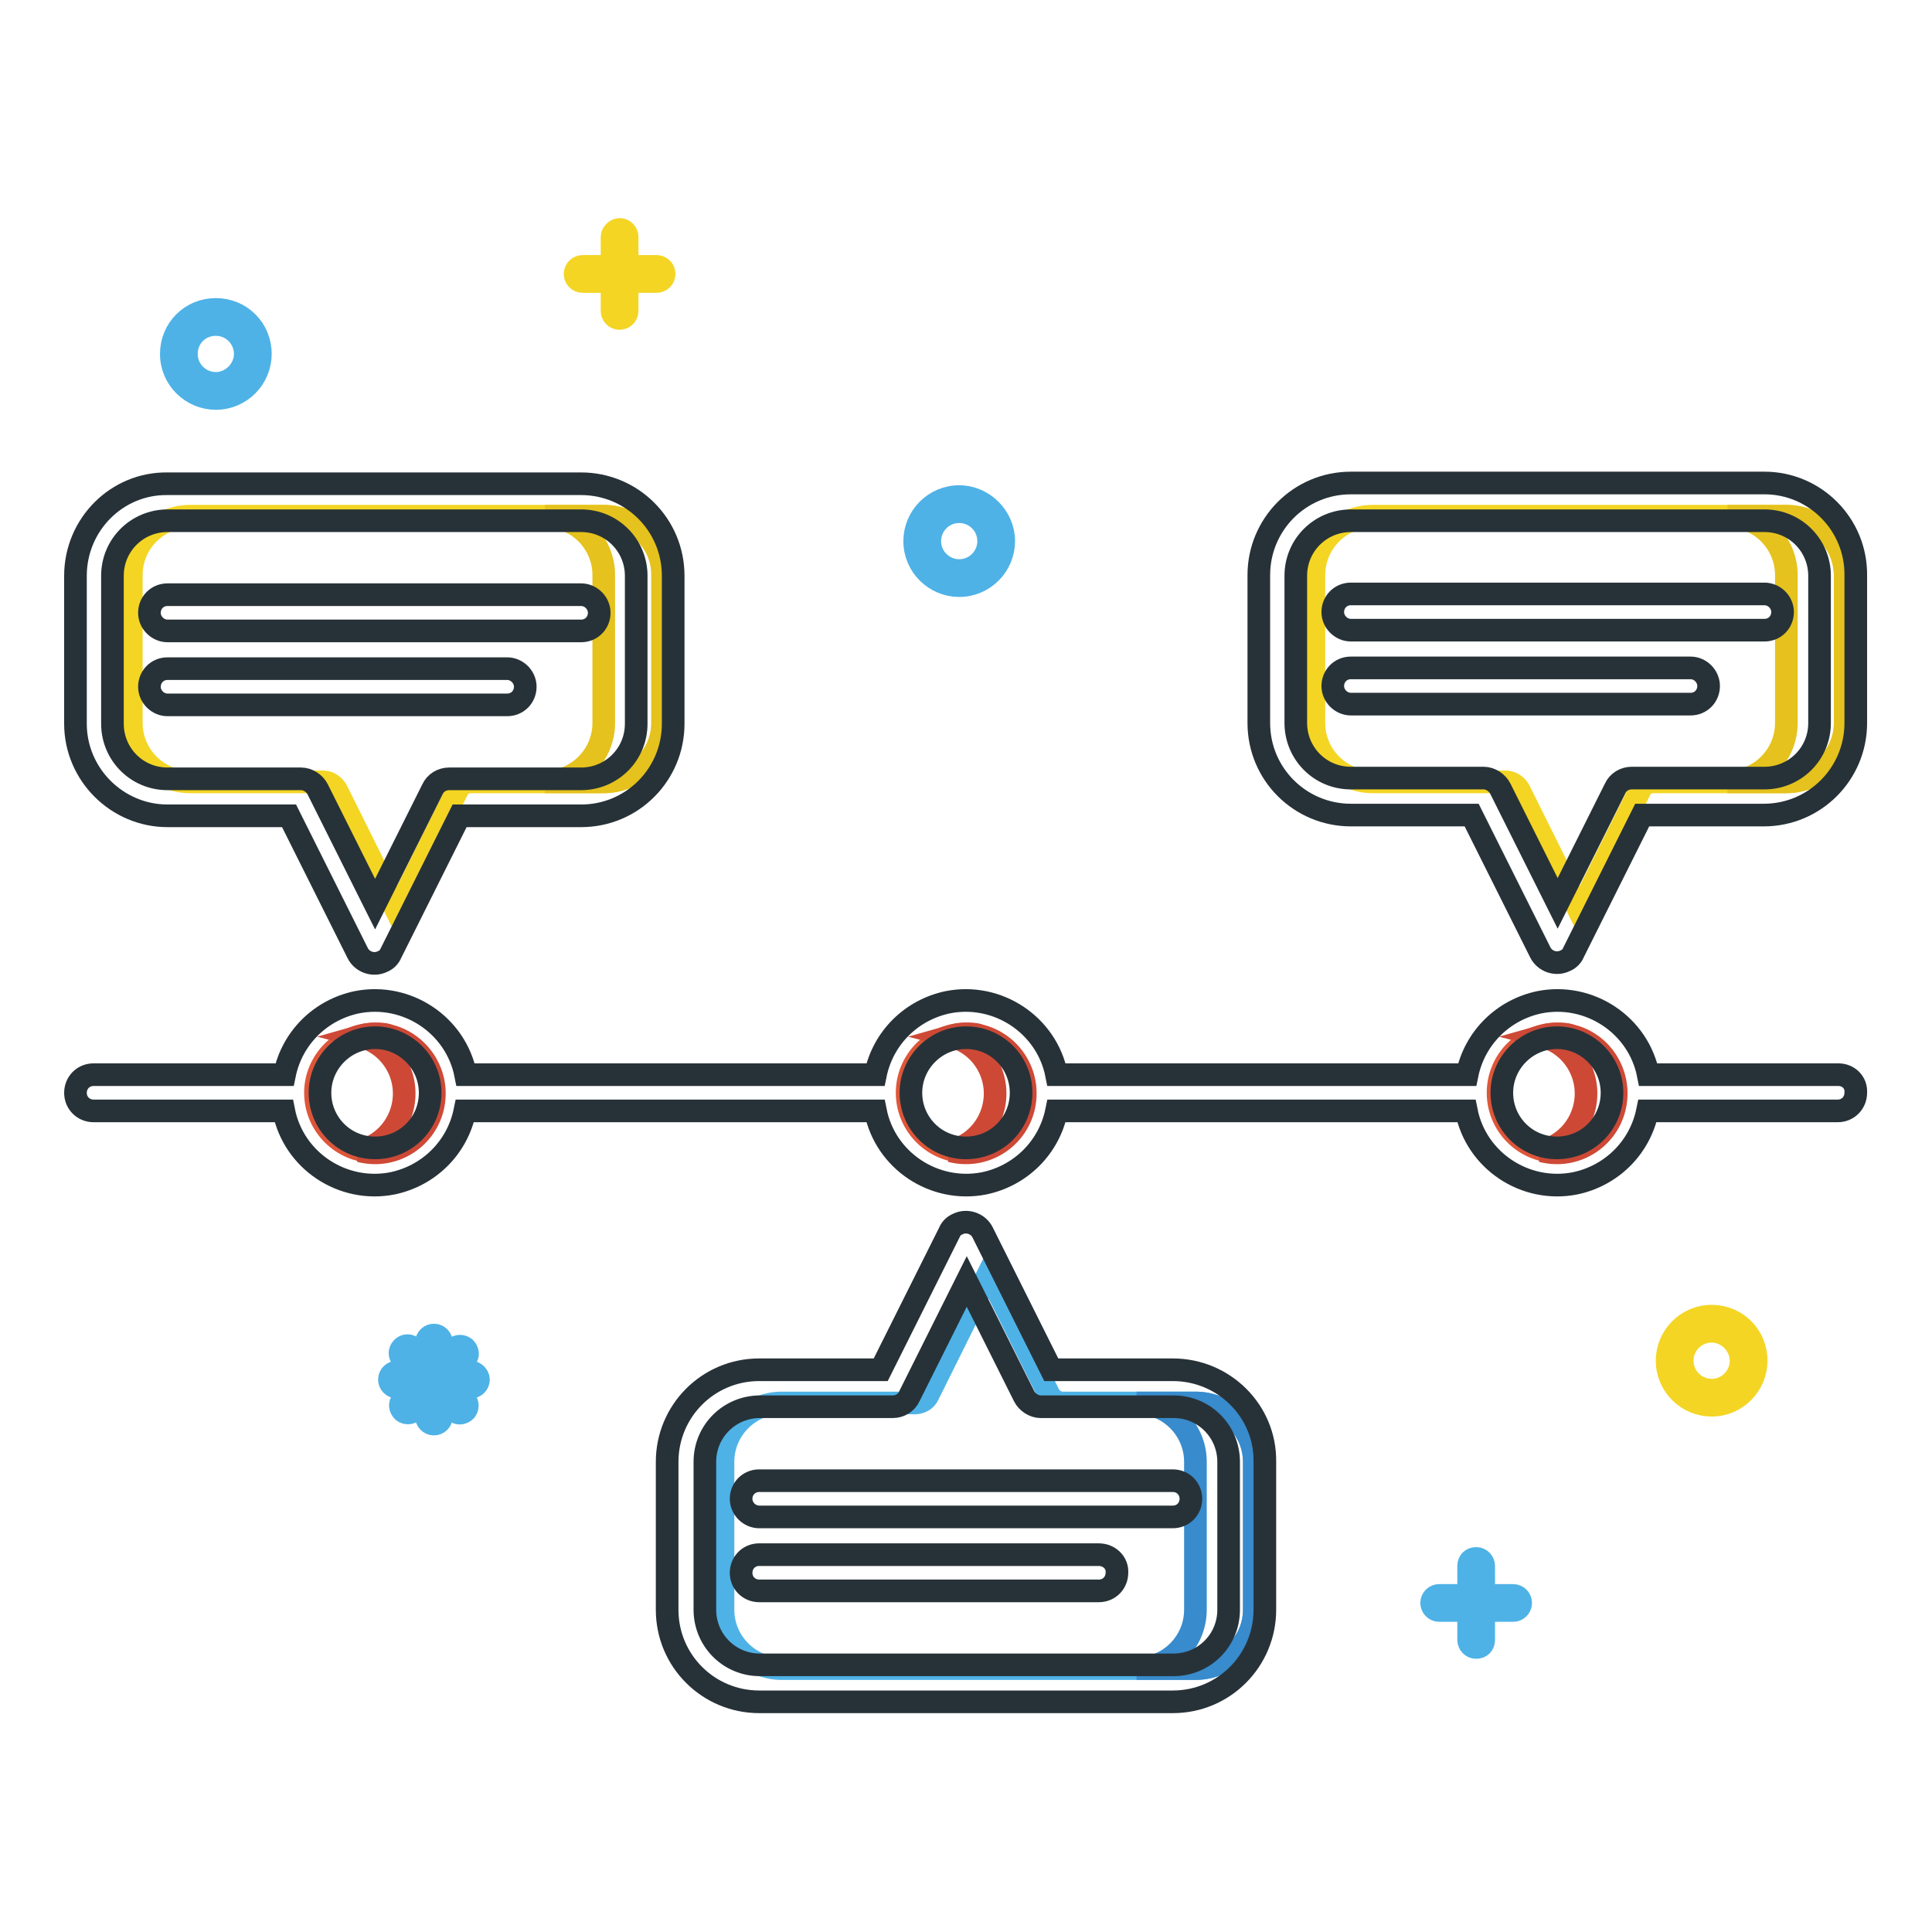 <?xml version="1.0" encoding="utf-8"?>
<!-- Svg Vector Icons : http://www.onlinewebfonts.com/icon -->
<!DOCTYPE svg PUBLIC "-//W3C//DTD SVG 1.1//EN" "http://www.w3.org/Graphics/SVG/1.1/DTD/svg11.dtd">
<svg version="1.1" xmlns="http://www.w3.org/2000/svg" xmlns:xlink="http://www.w3.org/1999/xlink" x="0px" y="0px" viewBox="0 0 256 256" enable-background="new 0 0 256 256" xml:space="preserve">
<g> <path stroke-width="3" fill-opacity="0" stroke="#f4d523"  d="M80,68.4H25.2c-4.3,0-7.8,3.5-7.8,7.8v19.6c0,4.3,3.5,7.8,7.8,7.8h17.6c0.7,0,1.4,0.4,1.8,1.1l8,16.1 l8-16.1c0.3-0.7,1-1.1,1.8-1.1H80c4.3,0,7.8-3.5,7.8-7.8V76.3C87.9,71.9,84.3,68.4,80,68.4z M236.7,68.4h-54.8 c-4.3,0-7.8,3.5-7.8,7.8v19.6c0,4.3,3.5,7.8,7.8,7.8h17.6c0.7,0,1.4,0.4,1.8,1.1l8,16.1l8-16.1c0.3-0.7,1-1.1,1.8-1.1h17.6 c4.3,0,7.8-3.5,7.8-7.8V76.3C244.5,71.9,241,68.4,236.7,68.4z"/> <path stroke-width="3" fill-opacity="0" stroke="#de5639"  d="M128,152.6c4.3,0,7.8-3.5,7.8-7.8s-3.5-7.8-7.8-7.8c-4.3,0-7.8,3.5-7.8,7.8S123.7,152.6,128,152.6z  M206.3,137c-4.3,0-7.8,3.5-7.8,7.8s3.5,7.8,7.8,7.8c4.3,0,7.8-3.5,7.8-7.8S210.7,137,206.3,137z"/> <path stroke-width="3" fill-opacity="0" stroke="#4eb2e6"  d="M158.4,185.9h-17.6c-0.7,0-1.4-0.4-1.8-1.1l-8-16.1l-8,16.1c-0.3,0.7-1,1.1-1.8,1.1h-17.6 c-4.3,0-7.8,3.5-7.8,7.8v19.6c0,4.3,3.5,7.8,7.8,7.8h54.8c4.3,0,7.8-3.5,7.8-7.8v-19.6C166.2,189.4,162.7,185.9,158.4,185.9z"/> <path stroke-width="3" fill-opacity="0" stroke="#e5c21d"  d="M80,68.4h-7.8c4.3,0,7.8,3.5,7.8,7.8v19.6c0,4.3-3.5,7.8-7.8,7.8H80c4.3,0,7.8-3.5,7.8-7.8V76.3 C87.9,71.9,84.3,68.4,80,68.4z M236.7,68.4h-7.8c4.3,0,7.8,3.5,7.8,7.8v19.6c0,4.3-3.5,7.8-7.8,7.8h7.8c4.3,0,7.8-3.5,7.8-7.8V76.3 C244.5,71.9,241,68.4,236.7,68.4z"/> <path stroke-width="3" fill-opacity="0" stroke="#388bcc"  d="M158.4,185.9h-7.8c4.3,0,7.8,3.5,7.8,7.8v19.6c0,4.3-3.5,7.8-7.8,7.8h7.8c4.3,0,7.8-3.5,7.8-7.8v-19.6 C166.2,189.4,162.7,185.9,158.4,185.9z"/> <path stroke-width="3" fill-opacity="0" stroke="#de5639"  d="M41.8,144.8c0,4.3,3.5,7.8,7.8,7.8s7.8-3.5,7.8-7.8S54,137,49.7,137S41.8,140.5,41.8,144.8z"/> <path stroke-width="3" fill-opacity="0" stroke="#cd4936"  d="M49.7,137c-0.7,0-1.3,0.1-2,0.3c4.2,1.1,6.7,5.4,5.6,9.6c-0.7,2.7-2.8,4.9-5.6,5.6c4.2,1.1,8.5-1.4,9.6-5.6 c1.1-4.2-1.4-8.5-5.6-9.6C51.1,137,50.4,137,49.7,137z M128,137c-0.7,0-1.3,0.1-2,0.3c4.2,1.1,6.7,5.4,5.6,9.6 c-0.7,2.7-2.8,4.9-5.6,5.6c4.2,1.1,8.5-1.4,9.6-5.6c1.1-4.2-1.4-8.5-5.6-9.6C129.4,137,128.7,137,128,137z M206.3,137 c-0.7,0-1.3,0.1-2,0.3c4.2,1.1,6.7,5.4,5.6,9.6c-0.7,2.7-2.8,4.9-5.6,5.6c4.2,1.1,8.5-1.4,9.6-5.6s-1.4-8.5-5.6-9.6 C207.7,137,207,137,206.3,137z"/> <path stroke-width="3" fill-opacity="0" stroke="#273238"  d="M243.6,142.4h-25.2c-1.3-6.6-7.8-10.9-14.4-9.6c-4.8,1-8.6,4.7-9.6,9.6H140c-1.3-6.6-7.8-10.9-14.4-9.6 c-4.8,1-8.6,4.7-9.6,9.6H61.7c-1.3-6.6-7.8-10.9-14.4-9.6c-4.8,1-8.6,4.7-9.6,9.6H12.4c-1.4,0-2.4,1.1-2.4,2.4 c0,1.4,1.1,2.4,2.4,2.4h25.2c1.3,6.6,7.8,10.9,14.4,9.6c4.8-1,8.6-4.7,9.6-9.6H116c1.3,6.6,7.8,10.9,14.4,9.6 c4.8-1,8.6-4.7,9.6-9.6h54.3c1.3,6.6,7.8,10.9,14.4,9.6c4.8-1,8.6-4.7,9.6-9.6h25.2c1.4,0,2.4-1.1,2.4-2.4 C246,143.4,244.9,142.4,243.6,142.4z M49.7,152.1c-4.1,0-7.3-3.3-7.3-7.3s3.3-7.3,7.3-7.3s7.3,3.3,7.3,7.3 C57,148.9,53.7,152.1,49.7,152.1z M128,152.1c-4.1,0-7.3-3.3-7.3-7.3s3.3-7.3,7.3-7.3c4.1,0,7.3,3.3,7.3,7.3S132.1,152.1,128,152.1 z M206.3,152.1c-4.1,0-7.3-3.3-7.3-7.3s3.3-7.3,7.3-7.3s7.3,3.3,7.3,7.3S210.4,152.1,206.3,152.1z M22.2,108.1h16.1l9.1,18.2 c0.6,1.2,2.1,1.7,3.3,1.1c0.5-0.2,0.9-0.6,1.1-1.1l9.1-18.2h16.1c6.8,0,12.2-5.5,12.2-12.2V76.3c0-6.8-5.5-12.2-12.2-12.2H22.2 C15.5,64,10,69.5,10,76.3v19.6C10,102.6,15.5,108.1,22.2,108.1z M14.9,76.3c0-4.1,3.3-7.3,7.3-7.3h54.8c4.1,0,7.3,3.3,7.3,7.3v19.6 c0,4.1-3.3,7.3-7.3,7.3H59.5c-0.9,0-1.8,0.5-2.2,1.4l-7.6,15.2l-7.6-15.2c-0.4-0.8-1.3-1.4-2.2-1.4H22.2c-4.1,0-7.3-3.3-7.3-7.3 V76.3z"/> <path stroke-width="3" fill-opacity="0" stroke="#273238"  d="M22.2,83.6h54.8c1.4,0,2.4-1.1,2.4-2.4s-1.1-2.4-2.4-2.4H22.2c-1.4,0-2.4,1.1-2.4,2.4S20.9,83.6,22.2,83.6z  M22.2,93.4h45c1.4,0,2.4-1.1,2.4-2.4s-1.1-2.4-2.4-2.4h-45c-1.4,0-2.4,1.1-2.4,2.4S20.9,93.4,22.2,93.4z M233.8,64h-54.8 c-6.8,0-12.2,5.5-12.2,12.2v19.6c0,6.8,5.5,12.2,12.2,12.2H195l9.1,18.2c0.6,1.2,2.1,1.7,3.3,1.1c0.5-0.2,0.9-0.6,1.1-1.1l9.1-18.2 h16.1c6.8,0,12.2-5.5,12.2-12.2V76.3C246,69.5,240.5,64,233.8,64z M241.1,95.8c0,4.1-3.3,7.3-7.3,7.3h-17.6c-0.9,0-1.8,0.5-2.2,1.4 l-7.6,15.2l-7.6-15.2c-0.4-0.8-1.3-1.4-2.2-1.4h-17.6c-4.1,0-7.3-3.3-7.3-7.3V76.3c0-4.1,3.3-7.3,7.3-7.3h54.8 c4.1,0,7.3,3.3,7.3,7.3V95.8z"/> <path stroke-width="3" fill-opacity="0" stroke="#273238"  d="M233.8,78.7h-54.8c-1.4,0-2.4,1.1-2.4,2.4s1.1,2.4,2.4,2.4h54.8c1.4,0,2.4-1.1,2.4-2.4 S235.1,78.7,233.8,78.7z M224,88.5h-45c-1.4,0-2.4,1.1-2.4,2.4s1.1,2.4,2.4,2.4h45c1.4,0,2.4-1.1,2.4-2.4S225.3,88.5,224,88.5z  M155.4,181.5h-16.1l-9.1-18.2c-0.6-1.2-2.1-1.7-3.3-1.1c-0.5,0.2-0.9,0.6-1.1,1.1l-9.1,18.2h-16.1c-6.8,0-12.2,5.5-12.2,12.2v19.6 c0,6.8,5.5,12.2,12.2,12.2h54.8c6.8,0,12.2-5.5,12.2-12.2v-19.6C167.7,187,162.2,181.5,155.4,181.5z M162.8,213.3 c0,4.1-3.3,7.3-7.3,7.3h-54.8c-4.1,0-7.3-3.3-7.3-7.3v-19.6c0-4.1,3.3-7.3,7.3-7.3h17.6c0.9,0,1.8-0.5,2.2-1.4l7.6-15.2l7.6,15.2 c0.4,0.8,1.3,1.4,2.2,1.4h17.6c4.1,0,7.3,3.3,7.3,7.3V213.3z"/> <path stroke-width="3" fill-opacity="0" stroke="#273238"  d="M155.4,196.2h-54.8c-1.4,0-2.4,1.1-2.4,2.4s1.1,2.4,2.4,2.4h54.8c1.4,0,2.4-1.1,2.4-2.4 S156.8,196.2,155.4,196.2z M145.6,206h-45c-1.4,0-2.4,1.1-2.4,2.4c0,1.4,1.1,2.4,2.4,2.4h45c1.4,0,2.4-1.1,2.4-2.4 C148.1,207.1,147,206,145.6,206z"/> <path stroke-width="3" fill-opacity="0" stroke="#f4d523"  d="M81.1,31.4v3.9h-3.9c-0.5,0-1,0.4-1,1c0,0.5,0.4,1,1,1h3.9v3.9c0,0.5,0.4,1,1,1c0.5,0,1-0.4,1-1v-3.9H87 c0.5,0,1-0.4,1-1c0-0.5-0.4-1-1-1h-3.9v-3.9c0-0.5-0.4-1-1-1C81.6,30.4,81.1,30.9,81.1,31.4z"/> <path stroke-width="3" fill-opacity="0" stroke="#4eb2e6"  d="M194.6,207.5v3.9h-3.9c-0.5,0-1,0.4-1,1c0,0.5,0.4,1,1,1h3.9v3.9c0,0.5,0.4,1,1,1s1-0.4,1-1v-3.9h3.9 c0.5,0,1-0.4,1-1c0-0.5-0.4-1-1-1h-3.9v-3.9c0-0.5-0.4-1-1-1S194.6,206.9,194.6,207.5z M34.5,46.9c0,3.2-2.6,5.9-5.9,5.9 c-3.2,0-5.9-2.6-5.9-5.9s2.6-5.9,5.9-5.9C31.9,41,34.5,43.6,34.5,46.9z M24.7,46.9c0,2.2,1.8,3.9,3.9,3.9s3.9-1.8,3.9-3.9 S30.8,43,28.6,43S24.7,44.7,24.7,46.9z"/> <path stroke-width="3" fill-opacity="0" stroke="#f4d523"  d="M232.7,180.3c0,3.2-2.6,5.9-5.9,5.9c-3.2,0-5.9-2.6-5.9-5.9c0-3.2,2.6-5.9,5.9-5.9 C230.1,174.4,232.7,177,232.7,180.3z M222.9,180.3c0,2.2,1.8,3.9,3.9,3.9c2.2,0,3.9-1.8,3.9-3.9s-1.8-3.9-3.9-3.9 C224.7,176.4,222.9,178.1,222.9,180.3z"/> <path stroke-width="3" fill-opacity="0" stroke="#4eb2e6"  d="M133,71.7c0,3.2-2.6,5.9-5.9,5.9c-3.2,0-5.9-2.6-5.9-5.9c0-3.2,2.6-5.9,5.9-5.9 C130.3,65.8,133,68.5,133,71.7z M123.2,71.7c0,2.2,1.8,3.9,3.9,3.9c2.2,0,3.9-1.8,3.9-3.9c0-2.2-1.8-3.9-3.9-3.9 C124.9,67.8,123.2,69.6,123.2,71.7z M62.4,181.8h-2.5l1.8-1.8c0.4-0.4,0.3-1-0.1-1.4c-0.4-0.3-0.9-0.3-1.3,0l-1.8,1.8v-2.5 c0-0.5-0.4-1-1-1c-0.5,0-1,0.4-1,1v2.5l-1.8-1.8c-0.4-0.4-1-0.4-1.4,0s-0.4,1,0,1.4l0,0l1.8,1.8h-2.5c-0.5,0-1,0.4-1,1 c0,0.5,0.4,1,1,1h2.5l-1.8,1.8c-0.4,0.4-0.3,1,0.1,1.4c0.4,0.3,0.9,0.3,1.3,0l1.8-1.8v2.5c0,0.5,0.4,1,1,1c0.5,0,1-0.4,1-1v-2.5 l1.8,1.8c0.4,0.4,1,0.3,1.4-0.1c0.3-0.4,0.3-0.9,0-1.3l-1.8-1.8h2.5c0.5,0,1-0.4,1-1C63.4,182.3,62.9,181.8,62.4,181.8z"/></g>
</svg>